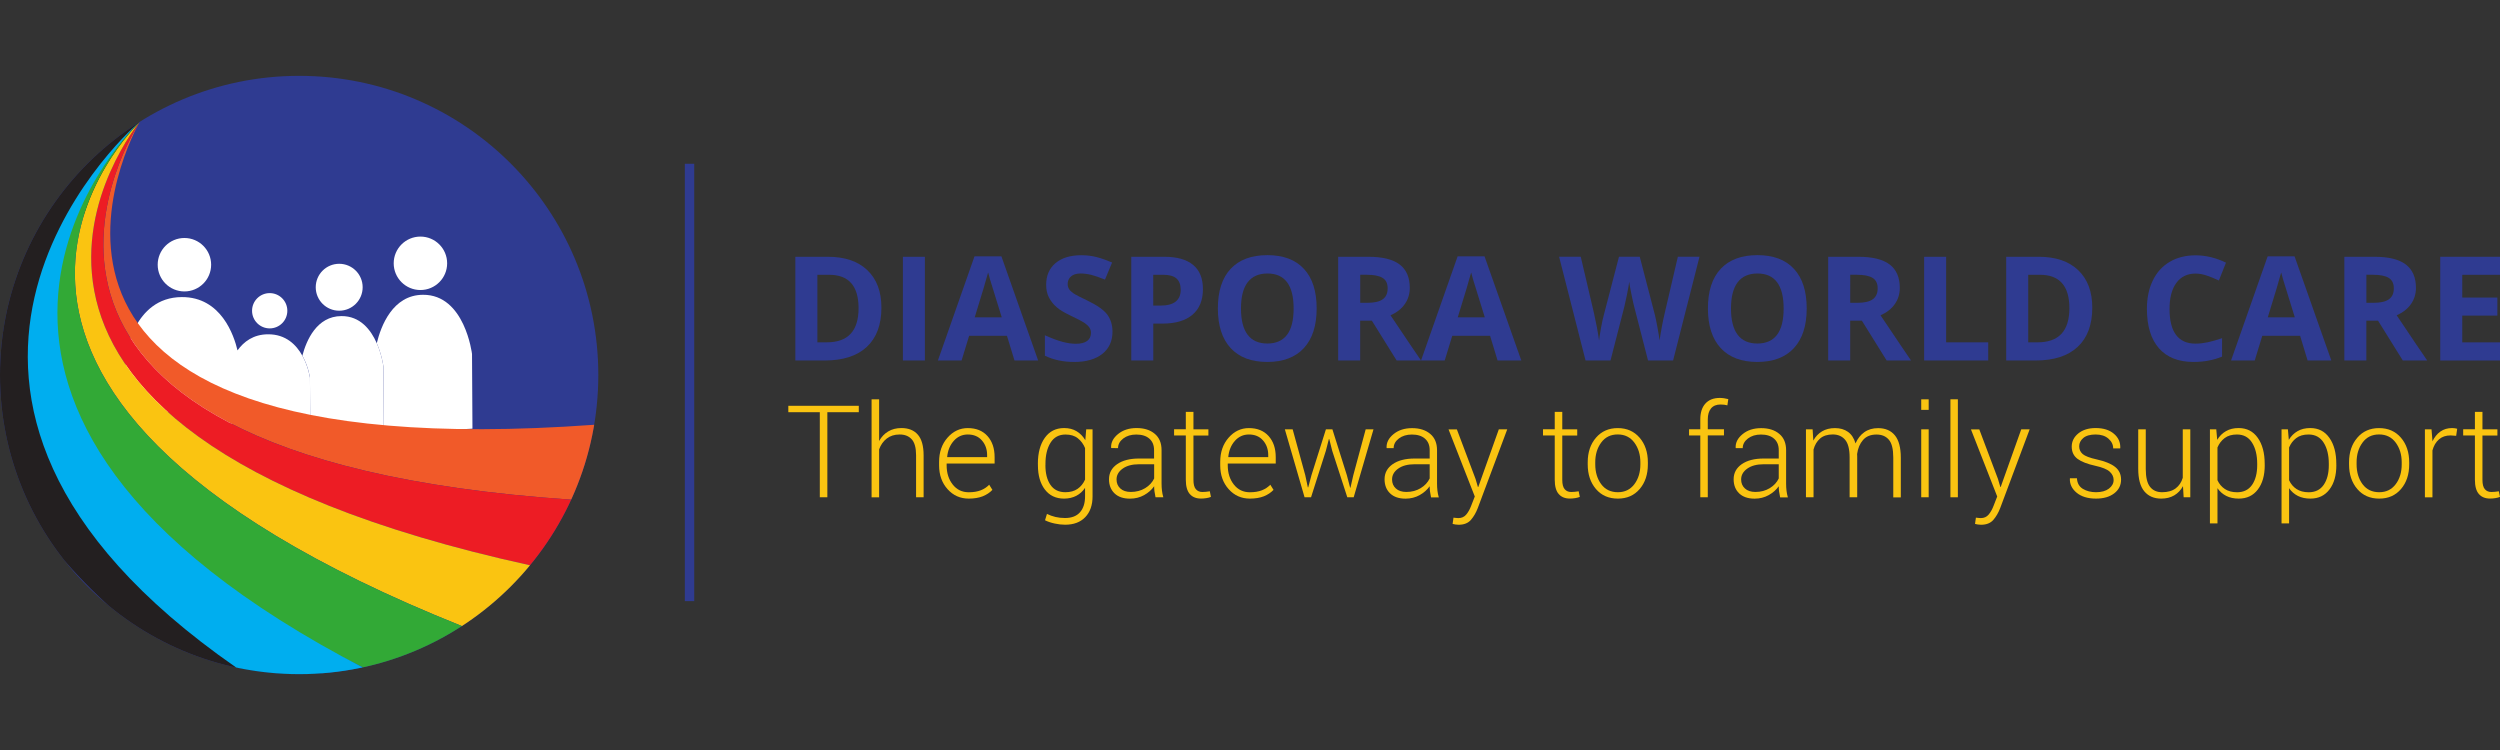 <?xml version="1.0" encoding="utf-8"?>
<!-- Generator: Adobe Illustrator 24.0.1, SVG Export Plug-In . SVG Version: 6.00 Build 0)  -->
<svg version="1.1" id="Layer_1" xmlns="http://www.w3.org/2000/svg" xmlns:xlink="http://www.w3.org/1999/xlink" x="0px" y="0px"
	 viewBox="0 0 566.93 170.08" style="enable-background:new 0 0 566.93 170.08;" xml:space="preserve">
<rect x="0" y="0" width="566.93" height="170.08" fill="#333333" stroke="none"/>
<style type="text/css">
	.st0{clip-path:url(#XMLID_3_);fill:#FFFFFF;}
	.st1{clip-path:url(#XMLID_3_);fill:#231F20;}
	.st2{clip-path:url(#XMLID_3_);fill:#F15A29;}
	.st3{clip-path:url(#XMLID_3_);fill:#ED1C24;}
	.st4{clip-path:url(#XMLID_3_);fill:#FAC411;}
	.st5{clip-path:url(#XMLID_3_);fill:#32A936;}
	.st6{clip-path:url(#XMLID_3_);fill:#00AEEF;}
	.st7{fill:#2F3B91;}
	.st8{fill:#FAC411;}
</style>
<g>
	<g>
		<defs>
			<circle id="XMLID_2_" cx="67.84" cy="85.04" r="67.84"/>
		</defs>
		<use xlink:href="#XMLID_2_"  style="overflow:visible;fill:#2F3B91;"/>
		<clipPath id="XMLID_3_">
			<use xlink:href="#XMLID_2_"  style="overflow:visible;"/>
		</clipPath>
		<path class="st0" d="M70.29,85.65c0,0-0.35-2.5-1.72-4.98c-1.36-2.46-3.74-4.89-7.79-4.86c-3.33,0.01-5.5,1.68-6.92,3.65
			c-0.78-3.33-3.69-12.15-12.64-12.09c-11.03,0.05-12.73,13.49-12.73,13.49l0.05,8.78c0,0.53,0.33,0.99,0.83,1.17
			c5.21,1.88,12.37,3.78,22.06,5.15l0,0c0.9,0.13,1.82,0.25,2.76,0.37c4.19,0.52,8.82,0.95,13.93,1.24
			c0.73,0.04,1.48,0.08,2.23,0.12L70.29,85.65z"/>
		<path class="st0" d="M87.04,97.95c6.17-0.06,12.86-0.29,20.1-0.74l-0.1-16.94c0,0-1.61-13.49-11.12-13.42
			c-6.86,0.03-9.53,7.06-10.48,10.99c1.2,2.73,1.52,5.35,1.52,5.35L87.04,97.95z"/>
		<path class="st0" d="M86.96,83.18c0,0-0.31-2.61-1.52-5.35c-1.33-3.02-3.74-6.18-8.01-6.15c-5.63,0.02-7.96,5.56-8.86,8.97
			c1.38,2.48,1.72,4.98,1.72,4.98l0.07,12.01c4.53,0.21,9.42,0.32,14.7,0.3c0.65,0,1.31-0.01,1.98-0.01L86.96,83.18z"/>
		<circle class="st0" cx="41.82" cy="60.03" r="6.06"/>
		<circle class="st0" cx="95.34" cy="59.71" r="6.06"/>
		<circle class="st0" cx="61.16" cy="70.47" r="4"/>
		<circle class="st0" cx="76.92" cy="65.14" r="5.32"/>
		<path class="st1" d="M50.71,154.54c3.23,0.47,6.54,0.73,9.9,0.73c4.94,0,9.75-0.54,14.39-1.54
			C-25.5,101.77,21.44,43.51,31.6,27.75C15.65,24.52-48.1,92.77,46.18,153.72c0.07,0.01,0.14,0.03,0.21,0.05L50.71,154.54z"/>
		<path class="st2" d="M31.62,27.75c0,0-50.16,75.58,97.98,85.56c2.45-5.33,4.23-11.03,5.23-16.99
			C-12.56,107.01,30.68,29.41,31.62,27.75z"/>
		<path class="st3" d="M31.62,27.75c0,0-56.83,68.52,88.62,100.45c3.73-4.51,6.89-9.51,9.36-14.89
			C-18.54,103.33,31.62,27.75,31.62,27.75z"/>
		<path class="st4" d="M117.78,131.03c0.85-0.92,1.66-1.87,2.46-2.83C-25.21,96.27,31.62,27.75,31.62,27.75
			s-63.23,59.77,73.17,114.24C109.56,138.88,113.93,135.2,117.78,131.03z"/>
		<path class="st5" d="M31.6,27.76L31.6,27.76c-0.03,0.02-0.06,0.03-0.08,0.05c-2.39,2.02-68.05,66.06,50.8,123.53
			c8.12-1.76,15.71-4.97,22.46-9.35C-30.53,87.95,30.63,28.7,31.6,27.76z"/>
		<path class="st6" d="M58.13,153c3.23,0.47,6.44,0.89,9.8,0.89c4.94,0,10.36-1.19,15-2.19C-31.31,92.63,28.04,30.79,31.44,27.88
			C28,30.51-35.46,89.55,53.5,151.33c0.07,0.01,0.24,0.53,0.31,0.54L58.13,153z"/>
	</g>
	<rect x="155.3" y="37.14" class="st7" width="2.13" height="99.18"/>
	<path class="st8" d="M194.76,93.48h-7.14v19.29h-1.71V93.48h-7.14v-1.45h15.98V93.48z"/>
	<path class="st8" d="M199.37,99.99c0.51-0.92,1.2-1.64,2.05-2.15c0.85-0.51,1.85-0.77,2.99-0.77c1.62,0,2.87,0.5,3.74,1.51
		c0.87,1.01,1.3,2.57,1.3,4.69v9.5h-1.71v-9.55c0-1.67-0.33-2.88-0.99-3.6c-0.66-0.73-1.57-1.09-2.73-1.09
		c-1.17,0-2.14,0.31-2.93,0.92c-0.78,0.61-1.36,1.43-1.73,2.45v10.88h-1.71V90.55h1.71V99.99z"/>
	<path class="st8" d="M219.69,113.07c-1.93,0-3.53-0.71-4.81-2.14c-1.28-1.42-1.92-3.23-1.92-5.41v-0.78c0-2.2,0.63-4.03,1.9-5.48
		s2.8-2.18,4.61-2.18c1.89,0,3.38,0.6,4.46,1.8c1.08,1.2,1.62,2.79,1.62,4.79v1.45h-10.88v0.41c0,1.73,0.46,3.18,1.38,4.35
		c0.92,1.17,2.13,1.75,3.63,1.75c1.06,0,1.97-0.15,2.72-0.44c0.75-0.29,1.39-0.72,1.92-1.27l0.73,1.17c-0.58,0.61-1.31,1.1-2.2,1.46
		C221.97,112.89,220.91,113.07,219.69,113.07z M219.47,98.53c-1.26,0-2.32,0.48-3.18,1.44c-0.85,0.96-1.35,2.17-1.5,3.62l0.03,0.07
		h9.03v-0.43c0-1.34-0.39-2.45-1.18-3.35C221.89,98.98,220.82,98.53,219.47,98.53z"/>
	<path class="st8" d="M235.36,105.19c0-2.46,0.52-4.43,1.57-5.9c1.05-1.48,2.51-2.22,4.38-2.22c1.09,0,2.04,0.24,2.83,0.72
		c0.8,0.48,1.46,1.16,1.98,2.03l0.2-2.46h1.44v15.21c0,1.99-0.55,3.55-1.65,4.7c-1.1,1.15-2.62,1.72-4.58,1.72
		c-0.74,0-1.53-0.09-2.36-0.27c-0.84-0.18-1.57-0.43-2.19-0.74l0.44-1.44c0.61,0.3,1.25,0.53,1.92,0.69
		c0.67,0.16,1.4,0.24,2.17,0.24c1.5,0,2.63-0.43,3.4-1.3c0.76-0.86,1.15-2.07,1.15-3.6v-1.94c-0.52,0.78-1.18,1.38-1.98,1.8
		c-0.8,0.42-1.73,0.64-2.79,0.64c-1.85,0-3.3-0.69-4.35-2.07c-1.05-1.38-1.57-3.21-1.57-5.51V105.19z M237.07,105.49
		c0,1.86,0.38,3.35,1.14,4.46c0.76,1.11,1.89,1.67,3.39,1.67c1.1,0,2.02-0.25,2.76-0.76c0.74-0.51,1.3-1.21,1.7-2.1v-7.15
		c-0.37-0.9-0.91-1.64-1.63-2.21c-0.72-0.58-1.65-0.86-2.8-0.86c-1.5,0-2.63,0.62-3.4,1.86c-0.77,1.24-1.15,2.84-1.15,4.81V105.49z"
		/>
	<path class="st8" d="M262.04,112.77c-0.11-0.52-0.19-0.97-0.24-1.35s-0.07-0.76-0.07-1.15c-0.57,0.81-1.33,1.48-2.28,2.01
		c-0.95,0.53-2.02,0.8-3.21,0.8c-1.5,0-2.67-0.4-3.5-1.2c-0.83-0.8-1.25-1.87-1.25-3.2c0-1.42,0.61-2.56,1.84-3.42
		c1.23-0.85,2.89-1.28,4.98-1.28h3.4v-1.91c0-1.1-0.35-1.97-1.06-2.59c-0.71-0.63-1.7-0.94-2.97-0.94c-1.19,0-2.17,0.3-2.96,0.9
		c-0.78,0.6-1.18,1.33-1.18,2.19L252,101.6l-0.03-0.09c-0.06-1.15,0.47-2.18,1.57-3.08c1.11-0.91,2.51-1.36,4.22-1.36
		c1.7,0,3.07,0.43,4.1,1.3c1.04,0.86,1.55,2.1,1.55,3.72v7.58c0,0.54,0.03,1.07,0.09,1.58c0.06,0.51,0.16,1.02,0.31,1.52H262.04z
		 M256.44,111.56c1.22,0,2.31-0.29,3.25-0.86c0.94-0.57,1.62-1.31,2.04-2.2v-3.22h-3.43c-1.55,0-2.79,0.33-3.71,0.99
		c-0.93,0.66-1.39,1.48-1.39,2.46c0,0.84,0.29,1.52,0.86,2.04C254.63,111.3,255.43,111.56,256.44,111.56z"/>
	<path class="st8" d="M270.64,93.41v3.95h3.39v1.4h-3.39v10.04c0,1.01,0.18,1.72,0.55,2.14s0.85,0.63,1.46,0.63
		c0.28,0,0.54-0.01,0.8-0.04s0.56-0.06,0.9-0.12l0.26,1.27c-0.28,0.12-0.63,0.22-1.04,0.28c-0.41,0.07-0.82,0.1-1.23,0.1
		c-1.08,0-1.93-0.34-2.53-1.03c-0.6-0.68-0.9-1.77-0.9-3.25V98.75h-2.66v-1.4h2.66v-3.95H270.64z"/>
	<path class="st8" d="M283.44,113.07c-1.93,0-3.53-0.71-4.81-2.14c-1.28-1.42-1.92-3.23-1.92-5.41v-0.78c0-2.2,0.63-4.03,1.9-5.48
		c1.27-1.45,2.8-2.18,4.61-2.18c1.89,0,3.38,0.6,4.46,1.8c1.08,1.2,1.62,2.79,1.62,4.79v1.45h-10.88v0.41
		c0,1.73,0.46,3.18,1.38,4.35c0.92,1.17,2.13,1.75,3.63,1.75c1.06,0,1.97-0.15,2.72-0.44c0.75-0.29,1.39-0.72,1.92-1.27l0.73,1.17
		c-0.58,0.61-1.31,1.1-2.2,1.46C285.72,112.89,284.66,113.07,283.44,113.07z M283.22,98.53c-1.26,0-2.32,0.48-3.18,1.44
		c-0.85,0.96-1.35,2.17-1.5,3.62l0.03,0.07h9.03v-0.43c0-1.34-0.39-2.45-1.18-3.35C285.64,98.98,284.57,98.53,283.22,98.53z"/>
	<path class="st8" d="M296,107.77l0.58,2.75h0.09l0.73-2.75l3.28-10.41h1.47l3.28,10.41l0.74,2.82h0.08l0.64-2.82l2.81-10.41h1.77
		l-4.49,15.41h-1.45l-3.42-10.54l-0.67-2.66h-0.09l-0.68,2.66l-3.36,10.54h-1.47l-4.47-15.41h1.77L296,107.77z"/>
	<path class="st8" d="M324.52,112.77c-0.11-0.52-0.19-0.97-0.24-1.35s-0.07-0.76-0.07-1.15c-0.57,0.81-1.33,1.48-2.28,2.01
		c-0.95,0.53-2.02,0.8-3.2,0.8c-1.5,0-2.67-0.4-3.5-1.2c-0.83-0.8-1.25-1.87-1.25-3.2c0-1.42,0.61-2.56,1.84-3.42
		c1.23-0.85,2.89-1.28,4.98-1.28h3.41v-1.91c0-1.1-0.35-1.97-1.06-2.59c-0.71-0.63-1.7-0.94-2.97-0.94c-1.19,0-2.17,0.3-2.96,0.9
		c-0.78,0.6-1.18,1.33-1.18,2.19l-1.57-0.01l-0.03-0.09c-0.06-1.15,0.47-2.18,1.57-3.08c1.11-0.91,2.51-1.36,4.22-1.36
		c1.7,0,3.07,0.43,4.1,1.3c1.04,0.86,1.55,2.1,1.55,3.72v7.58c0,0.54,0.03,1.07,0.09,1.58c0.06,0.51,0.16,1.02,0.31,1.52H324.52z
		 M318.92,111.56c1.23,0,2.31-0.29,3.25-0.86c0.94-0.57,1.62-1.31,2.04-2.2v-3.22h-3.43c-1.55,0-2.78,0.33-3.71,0.99
		c-0.93,0.66-1.39,1.48-1.39,2.46c0,0.84,0.29,1.52,0.86,2.04C317.11,111.3,317.91,111.56,318.92,111.56z"/>
	<path class="st8" d="M334.61,108.6l0.54,1.84h0.08l4.66-13.08h1.91l-6.69,17.88c-0.4,1.04-0.92,1.93-1.55,2.66
		c-0.64,0.73-1.57,1.1-2.79,1.1c-0.2,0-0.44-0.02-0.73-0.06c-0.28-0.04-0.49-0.09-0.63-0.13l0.2-1.42c0.11,0.02,0.3,0.04,0.55,0.06
		c0.25,0.02,0.43,0.04,0.55,0.04c0.74,0,1.33-0.26,1.78-0.79c0.45-0.53,0.83-1.2,1.14-2.03l0.81-2.08l-5.95-15.21h1.89L334.61,108.6
		z"/>
	<path class="st8" d="M354.28,93.41v3.95h3.39v1.4h-3.39v10.04c0,1.01,0.18,1.72,0.55,2.14c0.36,0.42,0.85,0.63,1.46,0.63
		c0.27,0,0.54-0.01,0.8-0.04c0.26-0.02,0.56-0.06,0.91-0.12l0.26,1.27c-0.29,0.12-0.63,0.22-1.04,0.28c-0.41,0.07-0.82,0.1-1.22,0.1
		c-1.08,0-1.93-0.34-2.53-1.03c-0.6-0.68-0.9-1.77-0.9-3.25V98.75h-2.66v-1.4h2.66v-3.95H354.28z"/>
	<path class="st8" d="M360.05,104.84c0-2.27,0.62-4.13,1.87-5.58s2.89-2.18,4.94-2.18c2.06,0,3.71,0.73,4.96,2.18
		s1.87,3.32,1.87,5.58v0.47c0,2.28-0.62,4.14-1.86,5.59s-2.88,2.17-4.94,2.17c-2.07,0-3.73-0.72-4.97-2.17s-1.87-3.31-1.87-5.59
		V104.84z M361.76,105.3c0,1.78,0.45,3.28,1.35,4.5c0.9,1.21,2.16,1.82,3.78,1.82c1.59,0,2.83-0.61,3.74-1.82
		c0.91-1.21,1.36-2.71,1.36-4.5v-0.47c0-1.75-0.46-3.24-1.37-4.47c-0.91-1.22-2.16-1.84-3.76-1.84c-1.6,0-2.85,0.61-3.75,1.84
		c-0.9,1.22-1.35,2.71-1.35,4.47V105.3z"/>
	<path class="st8" d="M385.58,112.77V98.75h-2.55v-1.4h2.55v-2.25c0-1.55,0.39-2.74,1.16-3.59c0.77-0.85,1.86-1.27,3.26-1.27
		c0.31,0,0.63,0.02,0.95,0.07c0.32,0.05,0.65,0.11,0.98,0.2l-0.21,1.41c-0.23-0.06-0.46-0.1-0.71-0.14
		c-0.24-0.03-0.53-0.05-0.85-0.05c-0.93,0-1.64,0.29-2.14,0.88c-0.49,0.59-0.74,1.41-0.74,2.48v2.25h3.67v1.4h-3.67v14.02H385.58z"
		/>
	<path class="st8" d="M403.68,112.77c-0.11-0.52-0.19-0.97-0.24-1.35s-0.07-0.76-0.07-1.15c-0.57,0.81-1.33,1.48-2.28,2.01
		c-0.95,0.53-2.02,0.8-3.2,0.8c-1.5,0-2.67-0.4-3.5-1.2c-0.83-0.8-1.25-1.87-1.25-3.2c0-1.42,0.61-2.56,1.84-3.42
		c1.23-0.85,2.89-1.28,4.98-1.28h3.41v-1.91c0-1.1-0.35-1.97-1.06-2.59c-0.71-0.63-1.7-0.94-2.97-0.94c-1.19,0-2.17,0.3-2.96,0.9
		c-0.78,0.6-1.18,1.33-1.18,2.19l-1.57-0.01l-0.03-0.09c-0.06-1.15,0.47-2.18,1.57-3.08c1.11-0.91,2.51-1.36,4.22-1.36
		c1.7,0,3.07,0.43,4.1,1.3c1.04,0.86,1.55,2.1,1.55,3.72v7.58c0,0.54,0.03,1.07,0.09,1.58c0.06,0.51,0.16,1.02,0.31,1.52H403.68z
		 M398.08,111.56c1.23,0,2.31-0.29,3.25-0.86c0.94-0.57,1.62-1.31,2.04-2.2v-3.22h-3.43c-1.55,0-2.78,0.33-3.71,0.99
		c-0.93,0.66-1.39,1.48-1.39,2.46c0,0.84,0.29,1.52,0.86,2.04C396.27,111.3,397.07,111.56,398.08,111.56z"/>
	<path class="st8" d="M411.05,97.36l0.16,2.55c0.49-0.9,1.15-1.6,1.97-2.09c0.82-0.49,1.8-0.74,2.94-0.74
		c1.18,0,2.16,0.29,2.96,0.86c0.79,0.57,1.36,1.44,1.7,2.61c0.47-1.08,1.13-1.93,1.99-2.54c0.86-0.61,1.91-0.92,3.14-0.92
		c1.64,0,2.91,0.55,3.8,1.64c0.89,1.09,1.34,2.78,1.34,5.07v8.99h-1.71v-9.04c0-1.9-0.33-3.25-1-4.03c-0.67-0.79-1.6-1.18-2.8-1.18
		c-1.32,0-2.34,0.41-3.06,1.24c-0.72,0.83-1.17,1.89-1.34,3.18c0,0.07,0,0.16,0.01,0.28c0,0.12,0.01,0.21,0.01,0.27v9.26h-1.72
		v-9.04c0-1.86-0.34-3.2-1.02-4c-0.68-0.8-1.61-1.21-2.8-1.21c-1.21,0-2.16,0.31-2.87,0.92c-0.71,0.61-1.2,1.44-1.49,2.48v10.85
		h-1.72V97.36H411.05z"/>
	<path class="st8" d="M437.37,92.94h-1.69v-2.39h1.69V92.94z M437.37,112.77h-1.69V97.36h1.69V112.77z"/>
	<path class="st8" d="M443.99,112.77h-1.69V90.55h1.69V112.77z"/>
	<path class="st8" d="M453.08,108.6l0.54,1.84h0.08l4.66-13.08h1.91l-6.69,17.88c-0.4,1.04-0.92,1.93-1.55,2.66
		c-0.64,0.73-1.57,1.1-2.79,1.1c-0.2,0-0.44-0.02-0.73-0.06c-0.28-0.04-0.49-0.09-0.63-0.13l0.2-1.42c0.11,0.02,0.3,0.04,0.55,0.06
		c0.25,0.02,0.43,0.04,0.55,0.04c0.74,0,1.33-0.26,1.78-0.79c0.45-0.53,0.83-1.2,1.14-2.03l0.81-2.08l-5.95-15.21h1.89L453.08,108.6
		z"/>
	<path class="st8" d="M479.31,108.85c0-0.72-0.3-1.35-0.89-1.89c-0.59-0.54-1.67-0.98-3.21-1.32c-1.84-0.4-3.2-0.93-4.08-1.58
		c-0.88-0.66-1.32-1.58-1.32-2.78c0-1.18,0.5-2.17,1.49-2.99c0.99-0.81,2.31-1.22,3.94-1.22c1.74,0,3.12,0.43,4.13,1.29
		c1.02,0.86,1.5,1.94,1.45,3.23l-0.03,0.09h-1.58c0-0.85-0.36-1.58-1.08-2.21c-0.72-0.63-1.68-0.94-2.9-0.94
		c-1.24,0-2.18,0.27-2.8,0.8c-0.62,0.53-0.93,1.16-0.93,1.88c0,0.71,0.27,1.29,0.8,1.76c0.54,0.46,1.61,0.87,3.21,1.22
		c1.83,0.41,3.21,0.97,4.12,1.68c0.91,0.71,1.37,1.67,1.37,2.89c0,1.29-0.52,2.33-1.56,3.12c-1.04,0.8-2.41,1.19-4.12,1.19
		c-1.87,0-3.34-0.45-4.41-1.34c-1.07-0.89-1.57-1.96-1.52-3.19l0.03-0.08h1.57c0.07,1.11,0.52,1.91,1.36,2.41
		c0.84,0.5,1.83,0.75,2.97,0.75c1.24,0,2.21-0.27,2.92-0.81C478.95,110.27,479.31,109.61,479.31,108.85z"/>
	<path class="st8" d="M495.04,110.25c-0.49,0.9-1.16,1.6-1.99,2.09c-0.84,0.49-1.82,0.73-2.96,0.73c-1.62,0-2.9-0.55-3.82-1.65
		c-0.92-1.1-1.38-2.81-1.38-5.13v-8.93h1.71v8.98c0,1.88,0.32,3.23,0.96,4.05c0.64,0.82,1.55,1.23,2.73,1.23
		c1.29,0,2.32-0.29,3.09-0.87c0.77-0.58,1.31-1.38,1.61-2.4V97.36h1.71v15.41h-1.51L495.04,110.25z"/>
	<path class="st8" d="M513.58,105.49c0,2.31-0.52,4.15-1.57,5.52c-1.04,1.37-2.48,2.06-4.32,2.06c-1.08,0-2.03-0.2-2.84-0.61
		c-0.81-0.41-1.47-0.99-1.99-1.75v7.99h-1.71V97.36h1.44l0.21,2.39c0.51-0.86,1.18-1.52,1.99-1.98c0.81-0.47,1.77-0.7,2.87-0.7
		c1.85,0,3.3,0.74,4.34,2.22c1.05,1.48,1.57,3.45,1.57,5.9V105.49z M511.87,105.17c0-1.96-0.39-3.56-1.17-4.79
		c-0.78-1.24-1.92-1.85-3.42-1.85c-1.15,0-2.08,0.27-2.8,0.82c-0.72,0.55-1.26,1.26-1.62,2.13v7.42c0.39,0.85,0.95,1.51,1.69,2
		c0.74,0.48,1.66,0.73,2.76,0.73c1.49,0,2.62-0.56,3.4-1.68c0.77-1.12,1.16-2.61,1.16-4.46V105.17z"/>
	<path class="st8" d="M529.82,105.49c0,2.31-0.52,4.15-1.57,5.52c-1.04,1.37-2.48,2.06-4.32,2.06c-1.08,0-2.03-0.2-2.84-0.61
		c-0.81-0.41-1.47-0.99-1.99-1.75v7.99h-1.71V97.36h1.44l0.21,2.39c0.51-0.86,1.18-1.52,1.99-1.98c0.81-0.47,1.77-0.7,2.87-0.7
		c1.85,0,3.3,0.74,4.34,2.22c1.05,1.48,1.57,3.45,1.57,5.9V105.49z M528.11,105.17c0-1.96-0.39-3.56-1.17-4.79s-1.92-1.85-3.42-1.85
		c-1.15,0-2.08,0.27-2.8,0.82c-0.72,0.55-1.26,1.26-1.62,2.13v7.42c0.39,0.85,0.95,1.51,1.69,2c0.74,0.48,1.66,0.73,2.76,0.73
		c1.49,0,2.62-0.56,3.4-1.68c0.77-1.12,1.16-2.61,1.16-4.46V105.17z"/>
	<path class="st8" d="M532.7,104.84c0-2.27,0.62-4.13,1.87-5.58c1.24-1.45,2.89-2.18,4.94-2.18c2.06,0,3.71,0.73,4.96,2.18
		c1.24,1.45,1.87,3.32,1.87,5.58v0.47c0,2.28-0.62,4.14-1.86,5.59c-1.24,1.45-2.88,2.17-4.94,2.17c-2.07,0-3.73-0.72-4.97-2.17
		c-1.24-1.45-1.87-3.31-1.87-5.59V104.84z M534.41,105.3c0,1.78,0.45,3.28,1.35,4.5c0.9,1.21,2.16,1.82,3.78,1.82
		c1.59,0,2.83-0.61,3.74-1.82c0.91-1.21,1.36-2.71,1.36-4.5v-0.47c0-1.75-0.46-3.24-1.37-4.47c-0.91-1.22-2.16-1.84-3.76-1.84
		s-2.85,0.61-3.75,1.84c-0.9,1.22-1.35,2.71-1.35,4.47V105.3z"/>
	<path class="st8" d="M556.99,98.83l-1.27-0.09c-1.07,0-1.95,0.3-2.64,0.91c-0.69,0.6-1.18,1.43-1.47,2.49v10.64h-1.71V97.36h1.5
		l0.21,2.56v0.17c0.45-0.95,1.04-1.69,1.79-2.22c0.75-0.53,1.64-0.8,2.68-0.8c0.22,0,0.43,0.02,0.63,0.05
		c0.2,0.03,0.37,0.07,0.51,0.11L556.99,98.83z"/>
	<path class="st8" d="M562.95,93.41v3.95h3.39v1.4h-3.39v10.04c0,1.01,0.18,1.72,0.55,2.14c0.36,0.42,0.85,0.63,1.46,0.63
		c0.27,0,0.54-0.01,0.8-0.04c0.26-0.02,0.56-0.06,0.91-0.12l0.26,1.27c-0.29,0.12-0.63,0.22-1.04,0.28c-0.41,0.07-0.82,0.1-1.22,0.1
		c-1.08,0-1.93-0.34-2.53-1.03c-0.6-0.68-0.9-1.77-0.9-3.25V98.75h-2.66v-1.4h2.66v-3.95H562.95z"/>
	<path class="st7" d="M199.88,69.76c0,3.87-1.1,6.84-3.31,8.9c-2.2,2.06-5.39,3.09-9.55,3.09h-6.66V58.23h7.38
		c3.84,0,6.82,1.01,8.95,3.04C198.82,63.3,199.88,66.13,199.88,69.76z M194.7,69.89c0-5.05-2.23-7.58-6.69-7.58h-2.65v15.32h2.14
		C192.3,77.63,194.7,75.05,194.7,69.89z"/>
	<path class="st7" d="M204.75,81.75V58.23h4.99v23.52H204.75z"/>
	<path class="st7" d="M230.06,81.75l-1.71-5.6h-8.58l-1.71,5.6h-5.37l8.3-23.62h6.1l8.33,23.62H230.06z M227.17,71.97
		c-1.58-5.07-2.46-7.94-2.66-8.61c-0.2-0.67-0.34-1.19-0.43-1.58c-0.35,1.37-1.37,4.77-3.04,10.18H227.17z"/>
	<path class="st7" d="M252.28,75.22c0,2.12-0.76,3.8-2.29,5.02c-1.53,1.22-3.66,1.84-6.38,1.84c-2.51,0-4.73-0.47-6.66-1.42v-4.63
		c1.59,0.71,2.93,1.21,4.03,1.5c1.1,0.29,2.1,0.43,3.02,0.43c1.09,0,1.93-0.21,2.52-0.63c0.58-0.42,0.88-1.04,0.88-1.87
		c0-0.46-0.13-0.87-0.39-1.23c-0.26-0.36-0.64-0.71-1.13-1.04c-0.5-0.33-1.52-0.86-3.05-1.59c-1.44-0.68-2.52-1.32-3.23-1.95
		c-0.72-0.62-1.29-1.35-1.72-2.17c-0.43-0.83-0.64-1.79-0.64-2.9c0-2.08,0.71-3.72,2.12-4.91c1.41-1.19,3.36-1.79,5.85-1.79
		c1.22,0,2.39,0.14,3.5,0.43c1.11,0.29,2.27,0.7,3.48,1.22l-1.61,3.88c-1.25-0.51-2.29-0.87-3.11-1.08
		c-0.82-0.2-1.63-0.31-2.42-0.31c-0.94,0-1.67,0.22-2.17,0.66c-0.5,0.44-0.76,1.01-0.76,1.72c0,0.44,0.1,0.82,0.31,1.15
		c0.2,0.33,0.53,0.64,0.97,0.95c0.45,0.31,1.5,0.86,3.16,1.65c2.2,1.05,3.71,2.11,4.52,3.16C251.87,72.39,252.28,73.68,252.28,75.22
		z"/>
	<path class="st7" d="M272.79,65.56c0,2.53-0.79,4.47-2.37,5.81c-1.58,1.34-3.83,2.01-6.75,2.01h-2.14v8.37h-4.99V58.23h7.51
		c2.85,0,5.02,0.61,6.51,1.84C272.05,61.3,272.79,63.13,272.79,65.56z M261.53,69.3h1.64c1.53,0,2.68-0.3,3.44-0.91
		c0.76-0.61,1.14-1.49,1.14-2.65c0-1.17-0.32-2.03-0.96-2.59c-0.64-0.56-1.64-0.84-3-0.84h-2.27V69.3z"/>
	<path class="st7" d="M298.58,69.96c0,3.89-0.97,6.89-2.9,8.98c-1.93,2.09-4.7,3.14-8.3,3.14c-3.6,0-6.37-1.05-8.3-3.14
		c-1.93-2.09-2.9-5.09-2.9-9.01c0-3.91,0.97-6.9,2.9-8.97c1.94-2.07,4.71-3.1,8.33-3.1c3.61,0,6.38,1.04,8.29,3.12
		C297.63,63.06,298.58,66.05,298.58,69.96z M281.42,69.96c0,2.63,0.5,4.61,1.5,5.94c1,1.33,2.49,2,4.47,2
		c3.98,0,5.97-2.64,5.97-7.93c0-5.3-1.98-7.95-5.94-7.95c-1.98,0-3.48,0.67-4.49,2C281.92,65.35,281.42,67.33,281.42,69.96z"/>
	<path class="st7" d="M308.45,72.72v9.03h-4.99V58.23h6.85c3.2,0,5.56,0.58,7.09,1.75c1.53,1.16,2.3,2.93,2.3,5.3
		c0,1.38-0.38,2.61-1.14,3.69c-0.76,1.08-1.84,1.92-3.23,2.53c3.54,5.29,5.85,8.7,6.92,10.25h-5.53l-5.62-9.03H308.45z
		 M308.45,68.67h1.61c1.58,0,2.74-0.26,3.49-0.79c0.75-0.53,1.13-1.35,1.13-2.48c0-1.12-0.38-1.91-1.15-2.38
		c-0.77-0.47-1.95-0.71-3.56-0.71h-1.51V68.67z"/>
	<path class="st7" d="M339.61,81.75l-1.7-5.6h-8.58l-1.71,5.6h-5.37l8.3-23.62h6.1l8.34,23.62H339.61z M336.71,71.97
		c-1.58-5.07-2.46-7.94-2.66-8.61c-0.2-0.67-0.34-1.19-0.43-1.58c-0.35,1.37-1.37,4.77-3.04,10.18H336.71z"/>
	<path class="st7" d="M379.41,81.75h-5.68l-3.18-12.36c-0.12-0.44-0.32-1.35-0.6-2.73c-0.28-1.38-0.45-2.3-0.49-2.78
		c-0.06,0.58-0.23,1.51-0.48,2.79c-0.26,1.28-0.46,2.2-0.59,2.74l-3.17,12.33h-5.66l-6-23.52h4.91l3.01,12.84
		c0.53,2.37,0.91,4.42,1.14,6.16c0.06-0.61,0.21-1.56,0.44-2.84c0.23-1.28,0.45-2.28,0.65-2.98l3.43-13.18h4.71l3.43,13.18
		c0.15,0.59,0.34,1.49,0.56,2.7c0.22,1.21,0.4,2.25,0.51,3.12c0.11-0.84,0.28-1.88,0.51-3.13c0.24-1.25,0.45-2.26,0.64-3.03
		l2.99-12.84h4.91L379.41,81.75z"/>
	<path class="st7" d="M409.71,69.96c0,3.89-0.97,6.89-2.9,8.98c-1.93,2.09-4.7,3.14-8.3,3.14c-3.6,0-6.37-1.05-8.3-3.14
		c-1.93-2.09-2.9-5.09-2.9-9.01c0-3.91,0.97-6.9,2.9-8.97c1.94-2.07,4.71-3.1,8.33-3.1c3.61,0,6.38,1.04,8.29,3.12
		C408.75,63.06,409.71,66.05,409.71,69.96z M392.54,69.96c0,2.63,0.5,4.61,1.5,5.94c1,1.33,2.49,2,4.47,2
		c3.98,0,5.97-2.64,5.97-7.93c0-5.3-1.98-7.95-5.94-7.95c-1.98,0-3.48,0.67-4.49,2C393.05,65.35,392.54,67.33,392.54,69.96z"/>
	<path class="st7" d="M419.57,72.72v9.03h-4.99V58.23h6.85c3.2,0,5.56,0.58,7.09,1.75c1.53,1.16,2.3,2.93,2.3,5.3
		c0,1.38-0.38,2.61-1.14,3.69c-0.76,1.08-1.84,1.92-3.23,2.53c3.54,5.29,5.85,8.7,6.92,10.25h-5.53l-5.62-9.03H419.57z
		 M419.57,68.67h1.61c1.58,0,2.74-0.26,3.49-0.79c0.75-0.53,1.13-1.35,1.13-2.48c0-1.12-0.38-1.91-1.15-2.38
		c-0.77-0.47-1.95-0.71-3.56-0.71h-1.51V68.67z"/>
	<path class="st7" d="M436.34,81.75V58.23h4.99v19.4h9.54v4.12H436.34z"/>
	<path class="st7" d="M474.47,69.76c0,3.87-1.1,6.84-3.31,8.9c-2.2,2.06-5.39,3.09-9.55,3.09h-6.66V58.23h7.38
		c3.84,0,6.82,1.01,8.95,3.04C473.4,63.3,474.47,66.13,474.47,69.76z M469.28,69.89c0-5.05-2.23-7.58-6.69-7.58h-2.65v15.32h2.14
		C466.88,77.63,469.28,75.05,469.28,69.89z"/>
	<path class="st7" d="M497.89,62.04c-1.88,0-3.33,0.71-4.36,2.12c-1.03,1.41-1.54,3.38-1.54,5.9c0,5.24,1.97,7.87,5.91,7.87
		c1.65,0,3.65-0.41,6-1.24v4.18c-1.93,0.8-4.09,1.21-6.47,1.21c-3.42,0-6.04-1.04-7.85-3.11s-2.72-5.05-2.72-8.94
		c0-2.45,0.45-4.59,1.34-6.43s2.17-3.25,3.84-4.23c1.67-0.98,3.62-1.47,5.86-1.47c2.28,0,4.58,0.55,6.89,1.66l-1.61,4.05
		c-0.88-0.42-1.76-0.78-2.66-1.09C499.62,62.2,498.75,62.04,497.89,62.04z"/>
	<path class="st7" d="M523.3,81.75l-1.7-5.6h-8.58l-1.71,5.6h-5.37l8.3-23.62h6.1l8.34,23.62H523.3z M520.4,71.97
		c-1.58-5.07-2.46-7.94-2.66-8.61c-0.2-0.67-0.34-1.19-0.43-1.58c-0.35,1.37-1.37,4.77-3.04,10.18H520.4z"/>
	<path class="st7" d="M536.62,72.72v9.03h-4.99V58.23h6.85c3.2,0,5.56,0.58,7.09,1.75c1.53,1.16,2.3,2.93,2.3,5.3
		c0,1.38-0.38,2.61-1.14,3.69c-0.76,1.08-1.84,1.92-3.23,2.53c3.54,5.29,5.85,8.7,6.92,10.25h-5.53l-5.62-9.03H536.62z
		 M536.62,68.67h1.61c1.58,0,2.74-0.26,3.49-0.79c0.75-0.53,1.13-1.35,1.13-2.48c0-1.12-0.38-1.91-1.15-2.38
		c-0.77-0.47-1.95-0.71-3.56-0.71h-1.51V68.67z"/>
	<path class="st7" d="M566.93,81.75h-13.55V58.23h13.55v4.09h-8.56v5.16h7.96v4.09h-7.96v6.07h8.56V81.75z"/>
</g>
</svg>

